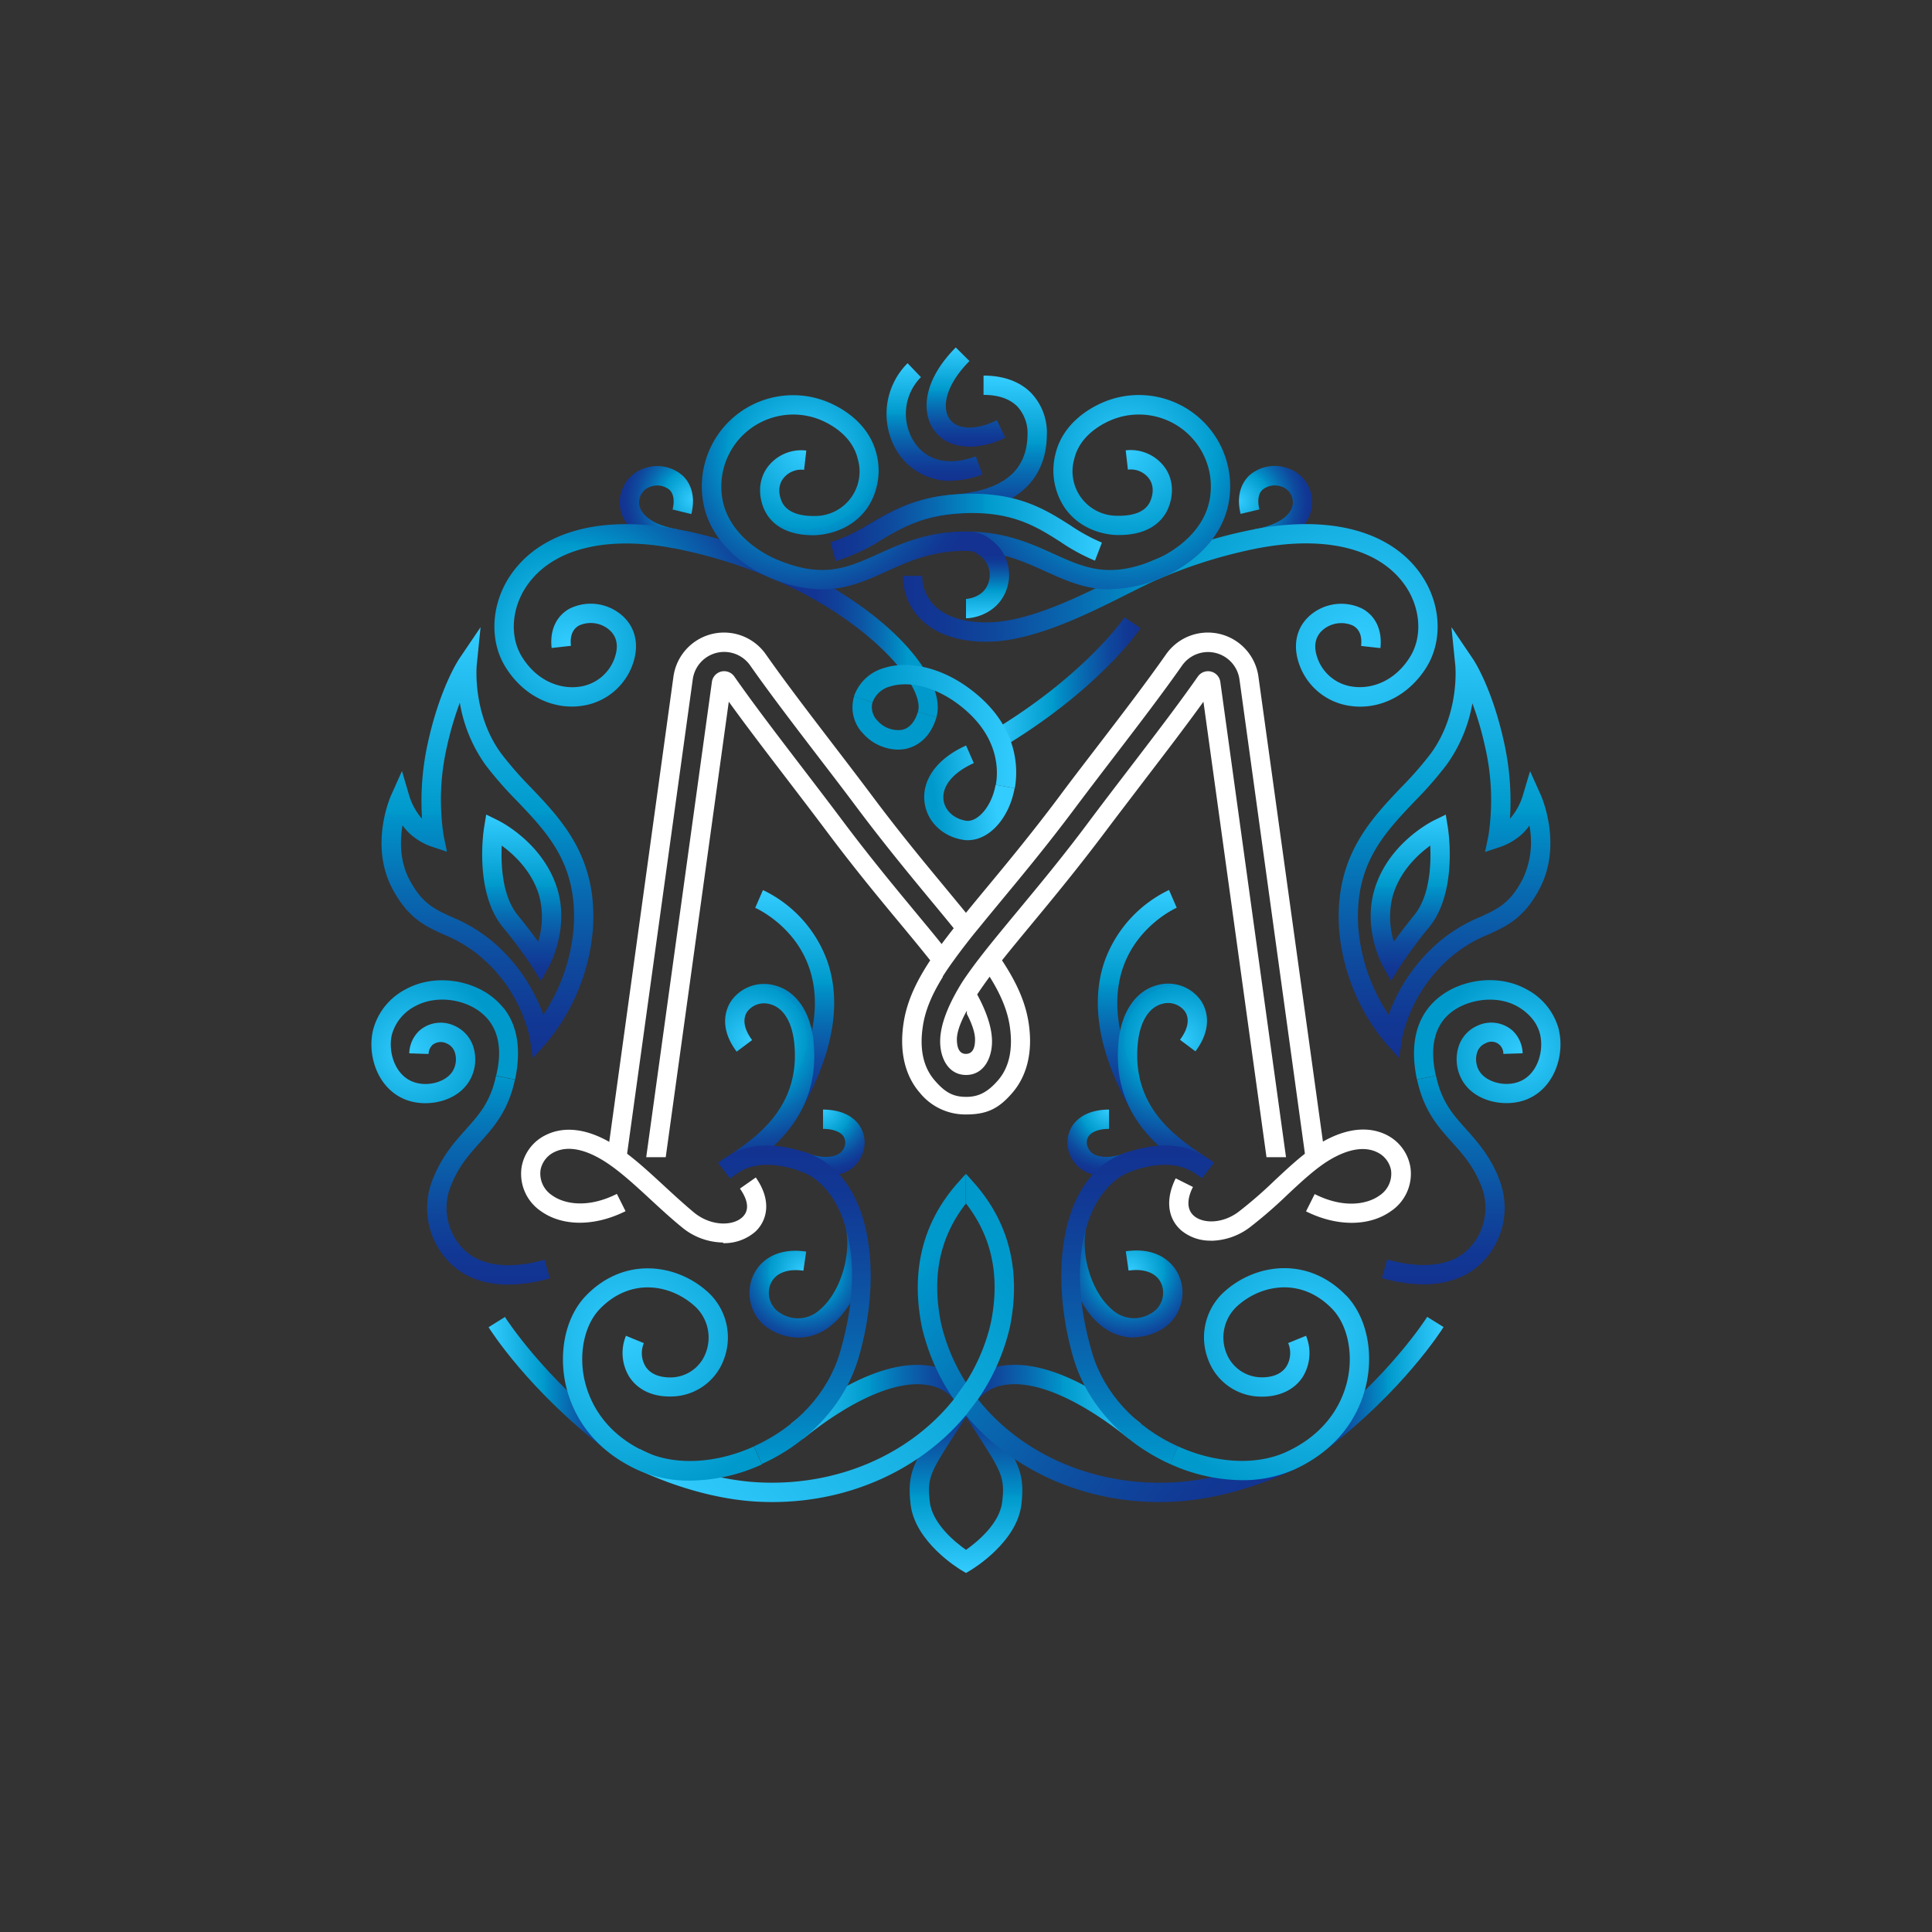 <?xml version="1.0" encoding="UTF-8"?> <svg xmlns="http://www.w3.org/2000/svg" xmlns:xlink="http://www.w3.org/1999/xlink" id="Слой_1" data-name="Слой 1" viewBox="0 0 500 500"><rect x="0" y="0" width="500" height="500" fill="#333333" stroke="none"/> <defs> <style>.cls-1{fill:url(#Безымянный_градиент);}.cls-2{fill:url(#Безымянный_градиент_2);}.cls-3{fill:url(#Безымянный_градиент_3);}.cls-4{fill:url(#Безымянный_градиент_4);}.cls-5{fill:url(#Безымянный_градиент_5);}.cls-6{fill:url(#Безымянный_градиент_6);}.cls-7{fill:url(#Безымянный_градиент_7);}.cls-8{fill:url(#Безымянный_градиент_8);}.cls-9{fill:url(#Безымянный_градиент_9);}.cls-10{fill:url(#Безымянный_градиент_10);}.cls-11{fill:url(#Безымянный_градиент_11);}.cls-12{fill:url(#Безымянный_градиент_12);}.cls-13{fill:url(#Безымянный_градиент_13);}.cls-14{fill:url(#Безымянный_градиент_14);}.cls-15{fill:url(#Безымянный_градиент_15);}.cls-16{fill:url(#Безымянный_градиент_16);}.cls-17{fill:#09c;}.cls-18{fill:url(#Безымянный_градиент_17);}.cls-19{fill:url(#Безымянный_градиент_18);}.cls-20{fill:url(#Безымянный_градиент_19);}.cls-21{fill:url(#Безымянный_градиент_20);}.cls-22{fill:url(#Безымянный_градиент_21);}.cls-23{fill:url(#Безымянный_градиент_22);}.cls-24{fill:url(#Безымянный_градиент_23);}.cls-25{fill:url(#Безымянный_градиент_24);}.cls-26{fill:url(#Безымянный_градиент_25);}.cls-27{fill:url(#Безымянный_градиент_26);}.cls-28{fill:url(#Безымянный_градиент_27);}.cls-29{fill:url(#Безымянный_градиент_28);}.cls-30{fill:url(#Безымянный_градиент_29);}.cls-31{fill:url(#Безымянный_градиент_30);}.cls-32{fill:url(#Безымянный_градиент_31);}.cls-33{fill:url(#Безымянный_градиент_32);}.cls-34{fill:url(#Безымянный_градиент_33);}.cls-35{fill:url(#Безымянный_градиент_34);}.cls-36{fill:url(#Безымянный_градиент_35);}.cls-37{fill:url(#Безымянный_градиент_36);}.cls-38{fill:url(#Безымянный_градиент_37);}.cls-39{fill:url(#Безымянный_градиент_38);}.cls-40{fill:url(#Безымянный_градиент_39);}.cls-41{fill:url(#Безымянный_градиент_40);}.cls-42{fill:url(#Безымянный_градиент_41);}.cls-43{fill:url(#Безымянный_градиент_42);}.cls-44{fill:url(#Безымянный_градиент_43);}.cls-45{fill:#fff;}</style> <linearGradient id="Безымянный_градиент" x1="250" y1="321.2" x2="250" y2="274.92" gradientTransform="matrix(1, 0, 0, -1, 0, 682)" gradientUnits="userSpaceOnUse"> <stop offset="0" stop-color="#133291"></stop> <stop offset="0.09" stop-color="#113894"></stop> <stop offset="0.23" stop-color="#0e4b9f"></stop> <stop offset="0.38" stop-color="#0869b0"></stop> <stop offset="0.56" stop-color="#0093c9"></stop> <stop offset="0.57" stop-color="#09c"></stop> <stop offset="1" stop-color="#3cf"></stop> </linearGradient> <linearGradient id="Безымянный_градиент_2" x1="252.07" y1="319.22" x2="204.74" y2="319.22" xlink:href="#Безымянный_градиент"></linearGradient> <linearGradient id="Безымянный_градиент_3" x1="247.93" y1="319.23" x2="295.26" y2="319.23" xlink:href="#Безымянный_градиент"></linearGradient> <linearGradient id="Безымянный_градиент_4" x1="238.96" y1="354.25" x2="326.42" y2="288.74" gradientTransform="matrix(1, 0, 0, -1, 0, 682)" gradientUnits="userSpaceOnUse"> <stop offset="0" stop-color="#09c"></stop> <stop offset="0.03" stop-color="#0093c9"></stop> <stop offset="0.33" stop-color="#0869b0"></stop> <stop offset="0.61" stop-color="#0e4b9f"></stop> <stop offset="0.84" stop-color="#113894"></stop> <stop offset="1" stop-color="#133291"></stop> </linearGradient> <linearGradient id="Безымянный_градиент_5" x1="175.62" y1="287.48" x2="260.09" y2="354.15" gradientTransform="matrix(1, 0, 0, -1, 0, 682)" gradientUnits="userSpaceOnUse"> <stop offset="0" stop-color="#3cf"></stop> <stop offset="1" stop-color="#09c"></stop> </linearGradient> <linearGradient id="Безымянный_градиент_6" x1="205.69" y1="395.05" x2="205.69" y2="451.72" xlink:href="#Безымянный_градиент"></linearGradient> <linearGradient id="Безымянный_градиент_7" x1="160.1" y1="323.89" x2="126.44" y2="323.89" xlink:href="#Безымянный_градиент"></linearGradient> <radialGradient id="Безымянный_градиент_8" cx="194.36" cy="412.96" r="33.06" gradientTransform="matrix(1, 0, 0, -1, 0, 682)" gradientUnits="userSpaceOnUse"> <stop offset="0" stop-color="#3cf"></stop> <stop offset="0.43" stop-color="#09c"></stop> <stop offset="0.44" stop-color="#0093c9"></stop> <stop offset="0.62" stop-color="#0869b0"></stop> <stop offset="0.77" stop-color="#0e4b9f"></stop> <stop offset="0.91" stop-color="#113894"></stop> <stop offset="1" stop-color="#133291"></stop> </radialGradient> <radialGradient id="Безымянный_градиент_9" cx="212.96" cy="394.86" r="17.03" xlink:href="#Безымянный_градиент_8"></radialGradient> <linearGradient id="Безымянный_градиент_10" x1="126.43" y1="403.63" x2="126.43" y2="349.6" xlink:href="#Безымянный_градиент_4"></linearGradient> <radialGradient id="Безымянный_градиент_11" cx="105.91" cy="409.52" r="22.94" gradientTransform="matrix(1, 0, 0, -1, 0, 682)" xlink:href="#Безымянный_градиент_5"></radialGradient> <linearGradient id="Безымянный_градиент_12" x1="373.55" y1="403.63" x2="373.55" y2="349.6" xlink:href="#Безымянный_градиент_4"></linearGradient> <radialGradient id="Безымянный_градиент_13" cx="394.03" cy="409.44" r="23.07" gradientTransform="matrix(1, 0, 0, -1, 0, 682)" xlink:href="#Безымянный_градиент_5"></radialGradient> <linearGradient id="Безымянный_градиент_14" x1="295.18" y1="505.17" x2="256.14" y2="505.17" xlink:href="#Безымянный_градиент"></linearGradient> <radialGradient id="Безымянный_градиент_15" cx="179.26" cy="552.79" r="18.87" xlink:href="#Безымянный_градиент_8"></radialGradient> <radialGradient id="Безымянный_градиент_16" cx="320.56" cy="552.31" r="19.2" xlink:href="#Безымянный_градиент_8"></radialGradient> <linearGradient id="Безымянный_градиент_17" x1="205.23" y1="515.29" x2="242.7" y2="515.29" gradientTransform="matrix(1, 0, 0, -1, 0, 682)" gradientUnits="userSpaceOnUse"> <stop offset="0" stop-color="#133291"></stop> <stop offset="0.16" stop-color="#123593"></stop> <stop offset="0.31" stop-color="#104199"></stop> <stop offset="0.47" stop-color="#0c55a5"></stop> <stop offset="0.62" stop-color="#0770b4"></stop> <stop offset="0.77" stop-color="#0093c8"></stop> <stop offset="0.79" stop-color="#09c"></stop> </linearGradient> <linearGradient id="Безымянный_градиент_18" x1="221.04" y1="493.95" x2="262.98" y2="493.95" gradientTransform="matrix(1, 0, 0, -1, 0, 682)" gradientUnits="userSpaceOnUse"> <stop offset="0.14" stop-color="#09c"></stop> <stop offset="1" stop-color="#3cf"></stop> </linearGradient> <linearGradient id="Безымянный_градиент_19" x1="239.15" y1="475.32" x2="257.38" y2="477.71" xlink:href="#Безымянный_градиент_18"></linearGradient> <radialGradient id="Безымянный_градиент_20" cx="146.98" cy="515.27" r="60.79" xlink:href="#Безымянный_градиент_8"></radialGradient> <linearGradient id="Безымянный_градиент_21" x1="241.86" y1="557.55" x2="241.86" y2="587.96" xlink:href="#Безымянный_градиент"></linearGradient> <linearGradient id="Безымянный_градиент_22" x1="249.99" y1="566.42" x2="249.99" y2="592.08" xlink:href="#Безымянный_градиент"></linearGradient> <radialGradient id="Безымянный_градиент_23" cx="207.86" cy="352.79" r="20.71" xlink:href="#Безымянный_градиент_8"></radialGradient> <linearGradient id="Безымянный_градиент_24" x1="242.95" y1="544.2" x2="242.95" y2="584.09" xlink:href="#Безымянный_градиент"></linearGradient> <radialGradient id="Безымянный_градиент_25" cx="352.24" cy="514.77" r="57.44" gradientTransform="matrix(1, 0, 0, -1, 0, 682)" xlink:href="#Безымянный_градиент_5"></radialGradient> <linearGradient id="Безымянный_градиент_26" x1="299.52" y1="526.25" x2="233.67" y2="526.25" xlink:href="#Безымянный_градиент_4"></linearGradient> <radialGradient id="Безымянный_градиент_27" cx="291.46" cy="565.7" r="56.78" xlink:href="#Безымянный_градиент_8"></radialGradient> <radialGradient id="Безымянный_градиент_28" cx="208.22" cy="565.37" r="46.63" xlink:href="#Безымянный_градиент_8"></radialGradient> <linearGradient id="Безымянный_градиент_29" x1="255.57" y1="544.45" x2="255.57" y2="522.05" gradientTransform="matrix(1, 0, 0, -1, 0, 682)" gradientUnits="userSpaceOnUse"> <stop offset="0.26" stop-color="#133291"></stop> <stop offset="0.33" stop-color="#113894"></stop> <stop offset="0.42" stop-color="#0e4b9f"></stop> <stop offset="0.53" stop-color="#0869b0"></stop> <stop offset="0.66" stop-color="#0093c9"></stop> <stop offset="0.67" stop-color="#09c"></stop> <stop offset="1" stop-color="#3cf"></stop> </linearGradient> <radialGradient id="Безымянный_градиент_30" cx="161.77" cy="336.03" r="43.51" gradientTransform="matrix(1, 0, 0, -1, 0, 682)" xlink:href="#Безымянный_градиент_5"></radialGradient> <linearGradient id="Безымянный_градиент_31" x1="205.56" y1="303.11" x2="205.56" y2="385.56" xlink:href="#Безымянный_градиент_4"></linearGradient> <linearGradient id="Безымянный_градиент_32" x1="214.98" y1="545.52" x2="285.15" y2="545.52" xlink:href="#Безымянный_градиент"></linearGradient> <linearGradient id="Безымянный_градиент_33" x1="126.17" y1="408.14" x2="126.17" y2="519.67" xlink:href="#Безымянный_градиент"></linearGradient> <linearGradient id="Безымянный_градиент_34" x1="135.06" y1="428.16" x2="135.06" y2="471.19" xlink:href="#Безымянный_градиент"></linearGradient> <linearGradient id="Безымянный_градиент_35" x1="373.84" y1="408.2" x2="373.84" y2="519.69" xlink:href="#Безымянный_градиент"></linearGradient> <linearGradient id="Безымянный_градиент_36" x1="364.94" y1="428.15" x2="364.94" y2="471.18" xlink:href="#Безымянный_градиент"></linearGradient> <linearGradient id="Безымянный_градиент_37" x1="294.31" y1="395.05" x2="294.31" y2="451.72" xlink:href="#Безымянный_градиент"></linearGradient> <linearGradient id="Безымянный_градиент_38" x1="339.89" y1="323.89" x2="373.55" y2="323.89" xlink:href="#Безымянный_градиент"></linearGradient> <radialGradient id="Безымянный_градиент_39" cx="305.43" cy="412.74" r="33.11" xlink:href="#Безымянный_градиент_8"></radialGradient> <radialGradient id="Безымянный_градиент_40" cx="287" cy="394.89" r="17.11" xlink:href="#Безымянный_градиент_8"></radialGradient> <radialGradient id="Безымянный_градиент_41" cx="292.51" cy="353.11" r="20.77" xlink:href="#Безымянный_градиент_8"></radialGradient> <radialGradient id="Безымянный_градиент_42" cx="337.85" cy="335.86" r="42.45" gradientTransform="matrix(1, 0, 0, -1, 0, 682)" xlink:href="#Безымянный_градиент_5"></radialGradient> <linearGradient id="Безымянный_градиент_43" x1="294.42" y1="303.1" x2="294.42" y2="385.56" xlink:href="#Безымянный_градиент_4"></linearGradient> </defs> <path class="cls-1" d="M250,407.08l-1.28-.76c-.49-.29-11.93-7.21-13.06-17-.94-8.14.69-10.67,7.55-21.32,1.31-2,2.84-4.41,4.6-7.21l2.19,1.38,2.19-1.38c1.76,2.8,3.28,5.16,4.6,7.21,6.86,10.66,8.49,13.19,7.55,21.32-1.12,9.78-12.57,16.7-13.06,17l-1.28.76Zm0-40.39c-.94,1.47-1.79,2.8-2.58,4-6.66,10.35-7.52,11.68-6.79,18,.66,5.69,6.68,10.52,9.37,12.41,2.68-1.89,8.71-6.72,9.37-12.41.73-6.36-.12-7.69-6.79-18.05l-2.58-4Z"></path> <path class="cls-2" d="M207.86,372.33l-3.12-3.9c14.15-11.32,26.62-16.49,36.09-14.93a16.07,16.07,0,0,1,11.24,7.29l-4.21,2.7a11,11,0,0,0-7.84-5.05c-7.92-1.3-19.33,3.64-32.16,13.9Z"></path> <path class="cls-3" d="M292.14,372.33c-12.82-10.26-24.24-15.2-32.16-13.9a11,11,0,0,0-7.84,5.05l-4.21-2.7a16.07,16.07,0,0,1,11.24-7.29c9.48-1.56,21.94,3.61,36.09,14.93l-3.12,3.9Z"></path> <path class="cls-4" d="M250,311.44c-6.81,8.73-8.92,18.92-6.45,31.05a49.06,49.06,0,0,0,6.44,15.3l3.1,4.35c11.18,14.07,29.84,22.54,50.36,21.51,9.61-.47,20.62-3.54,31-8.65l2.2,4.49c-11,5.4-22.7,8.65-33,9.15-1.21.06-2.41.09-3.61.09-20.25,0-38.54-8.6-50.1-22.5l-3.1-4.09a54.51,54.51,0,0,1-8.23-18.58c-3-14.7.2-27.35,9.47-37.68l1.86-2.07v7.63Z"></path> <path class="cls-5" d="M250,303.81l1.86,2.07c9.27,10.33,12.46,23,9.49,37.61a54.56,54.56,0,0,1-8.26,18.65l-3.1,4.09c-11.57,13.91-29.86,22.5-50.09,22.5q-1.78,0-3.6-.09c-10.29-.5-22-3.75-33-9.15l2.21-4.49c10.37,5.11,21.39,8.18,31,8.64,20.5,1,39.15-7.43,50.34-21.51l3.1-4.35a49.17,49.17,0,0,0,6.47-15.37c2.45-12.07.34-22.25-6.46-31V303.8Z"></path> <path class="cls-6" d="M207.5,287l-4.36-2.44c7.37-13.17,9.5-24.62,6.31-34-3.75-11.09-13.86-15.56-14-15.61l2-4.6a32.61,32.61,0,0,1,16.7,18.52c3.7,10.82,1.46,23.66-6.66,38.15Z"></path> <path class="cls-7" d="M157.07,375.4c-20.31-15.55-30.21-31.26-30.63-31.92l4.24-2.65c.1.15,9.88,15.63,29.42,30.6l-3,4Z"></path> <path class="cls-8" d="M188.87,304.93l-2.94-4c.75-.54,1.63-1.14,2.61-1.79,7-4.7,18.77-12.56,17-29.29-.59-5.52-2.91-9.18-6.38-10a5.44,5.44,0,0,0-5.8,2c-1.26,1.91-.8,4.51,1.29,7.32l-4,3c-4.84-6.47-2.63-11.29-1.46-13.07a10.38,10.38,0,0,1,11.16-4.12c5.55,1.35,9.35,6.71,10.17,14.35,2.11,19.74-11.74,29-19.17,34-.92.61-1.75,1.17-2.45,1.68Z"></path> <path class="cls-9" d="M213.68,304.4a18.87,18.87,0,0,1-7.35-1.61l2-4.6c3,1.3,6.07,1.57,8.11.74a3.48,3.48,0,0,0,2-1.9,3,3,0,0,0-.14-2.93c-.83-1.23-2.76-1.94-5.3-1.94v-5c4.3,0,7.66,1.48,9.46,4.16a8,8,0,0,1,.61,7.62,8.43,8.43,0,0,1-4.75,4.62,12.3,12.3,0,0,1-4.62.85Z"></path> <path class="cls-10" d="M141,326c-9.21,2.6-16.65,1.65-21-2.68a15.14,15.14,0,0,1-3.2-16.7c2-4.94,4.68-7.88,7.46-11,3.58-4,7.28-8.13,9-16.2l-4.89-1c-1.43,6.76-4.39,10.07-7.82,13.89-2.8,3.13-6,6.67-8.36,12.4a20,20,0,0,0,4.27,22.14c2.36,2.38,7,5.6,15.11,5.6a39.61,39.61,0,0,0,10.74-1.63L140.94,326Z"></path> <path class="cls-11" d="M130.26,260.84c-5.62-7.1-17.21-9.3-25.3-4.8a16.57,16.57,0,0,0-8.44,10.62c-1.5,6.53,1.2,15,8.32,17.88,5.61,2.27,14,.58,17-5.47a10.9,10.9,0,0,0,.54-8.51,8.88,8.88,0,0,0-4.9-5.15,8.36,8.36,0,0,0-9,1.37,8.44,8.44,0,0,0-2.57,5.82l5,.17a3.46,3.46,0,0,1,1-2.33,3.42,3.42,0,0,1,3.62-.43,3.8,3.8,0,0,1,2.16,2.28,5.94,5.94,0,0,1-.33,4.55c-1.57,3.15-6.73,4.64-10.63,3.07-4.58-1.85-6.33-7.73-5.32-12.12a11.83,11.83,0,0,1,6-7.37c6-3.32,14.83-1.67,19,3.53s2.51,12.11,2,14.43l4.89,1c1.64-7.74.63-14-3-18.56Z"></path> <path class="cls-12" d="M387.81,304.66c-2.38-5.73-5.55-9.27-8.36-12.4-3.43-3.83-6.39-7.13-7.82-13.89l-4.89,1c1.71,8.07,5.41,12.2,9,16.2,2.78,3.11,5.41,6,7.46,11a15.14,15.14,0,0,1-3.2,16.7c-4.3,4.33-11.74,5.28-21,2.68l-1.36,4.81a39.61,39.61,0,0,0,10.74,1.63c8.06,0,12.75-3.22,15.11-5.6a20,20,0,0,0,4.27-22.14Z"></path> <path class="cls-13" d="M403.48,266.66A16.54,16.54,0,0,0,395,256c-8.09-4.5-19.68-2.3-25.3,4.8-3.62,4.58-4.63,10.82-3,18.56l4.89-1c-.49-2.32-2-9.37,2-14.43s13-6.86,19-3.53c1.84,1,5.07,3.35,6,7.37,1,4.39-.74,10.27-5.32,12.12-3.89,1.57-9.06.08-10.63-3.07a5.94,5.94,0,0,1-.33-4.55,3.83,3.83,0,0,1,2.16-2.28,3.07,3.07,0,0,1,4.59,2.76l5-.16a8.48,8.48,0,0,0-2.57-5.83,8.36,8.36,0,0,0-9-1.37,8.85,8.85,0,0,0-4.9,5.15,10.94,10.94,0,0,0,.54,8.51c3,6.05,11.37,7.74,17,5.47,7.12-2.88,9.82-11.35,8.32-17.88Z"></path> <path class="cls-14" d="M258.7,193.87l-2.56-4.3c24.63-14.67,34.77-29.63,34.87-29.78l4.17,2.76c-.43.65-10.78,16-36.48,31.31Z"></path> <path class="cls-15" d="M174.35,141.89c-3.13-.57-13.38-3.07-13.94-11.34a9.27,9.27,0,0,1,6.45-9.39,10,10,0,0,1,9.76,1.88c1.44,1.33,3.66,4.4,2.3,10l-4.86-1.18c.39-1.62.57-3.82-.84-5.13a5.07,5.07,0,0,0-4.82-.8,4.32,4.32,0,0,0-3,4.3c.21,3.15,3.89,5.68,9.84,6.76l-.9,4.92Z"></path> <path class="cls-16" d="M325.65,141.89l-.9-4.92c5.95-1.08,9.63-3.61,9.84-6.76a4.32,4.32,0,0,0-3-4.3,5.08,5.08,0,0,0-4.82.8c-1.41,1.3-1.23,3.51-.84,5.13L321.06,133c-1.35-5.57.86-8.64,2.3-10a10,10,0,0,1,9.76-1.88,9.27,9.27,0,0,1,6.45,9.39c-.56,8.27-10.81,10.77-13.94,11.34Z"></path> <path class="cls-17" d="M232.37,194a12.35,12.35,0,0,1-8.92-4.07,9.73,9.73,0,0,1-2.41-9.7l4.76,1.54a4.91,4.91,0,0,0,1.33,4.78,7.08,7.08,0,0,0,6.36,2.32c2.38-.55,3.53-2.85,4.08-4.68l4.79,1.43c-1.77,5.93-5.61,7.64-7.75,8.13a10,10,0,0,1-2.25.25Z"></path> <path class="cls-18" d="M242.36,185.65l-4.79-1.43c1.74-5.82-9.72-20.8-32.34-32l2.21-4.48c25.21,12.45,37.55,29,34.91,37.88Z"></path> <path class="cls-19" d="M262.64,204l-4.92-.89c.65-3.57,1-12.75-9.61-20.77-7.09-5.35-13.8-5.93-17.73-4.69a6.62,6.62,0,0,0-4.58,4.14L221,180.25a11.48,11.48,0,0,1,7.83-7.38c6.52-2.06,15,0,22.24,5.46C264,188,263.44,199.5,262.63,204Z"></path> <path class="cls-20" d="M250.55,217.45a8.21,8.21,0,0,1-1.21-.09c-5.34-.81-9.38-4.67-10.05-9.6-.81-5.9,3.2-11.44,10.73-14.83l2,4.56c-5.39,2.43-8.32,6-7.83,9.59.37,2.71,2.72,4.85,5.85,5.33,2.73.41,6.53-3.3,7.62-9.31l4.92.89c-1.42,7.82-6.59,13.45-12.08,13.45Z"></path> <path class="cls-21" d="M177.09,137.33c-20.42-4.32-36.74-.22-44.77,11.24-5.22,7.45-5.82,17.12-1.49,24.08,4,6.45,10.42,10.21,17.15,10.21a17.41,17.41,0,0,0,2.38-.16A16.33,16.33,0,0,0,164,171.14c1.45-4.82.23-9.25-3.36-12.16a12.36,12.36,0,0,0-13.19-1.49c-3.5,1.91-5.21,5.63-4.69,10.21l5-.56c-.29-2.57.43-4.34,2.12-5.27a7.38,7.38,0,0,1,7.64,1c1.39,1.12,2.81,3.22,1.73,6.83a11.24,11.24,0,0,1-9.53,8.05c-4.38.58-10.52-1.15-14.62-7.73-3.28-5.28-2.74-12.74,1.34-18.57,6.83-9.74,21.28-13.1,39.64-9.22a123.46,123.46,0,0,1,29.18,10l2.21-4.48a128.92,128.92,0,0,0-30.36-10.45Z"></path> <path class="cls-22" d="M246,124.45a16.09,16.09,0,0,1-13.79-7.57A18.54,18.54,0,0,1,234.88,94l3.46,3.61a13.45,13.45,0,0,0-1.88,16.57c3.18,5.08,9,6.51,16.07,3.92l1.73,4.69a23.75,23.75,0,0,1-8.25,1.61Z"></path> <path class="cls-23" d="M250.88,115.58c-3.89,0-7.16-1.45-9.18-4.27-3-4.2-3.32-12.33,5.65-21.39l3.55,3.52c-6.35,6.41-7.16,12.13-5.14,15s6.81,2.94,12.23.32l2.18,4.5a21.67,21.67,0,0,1-9.3,2.36Z"></path> <path class="cls-24" d="M206.6,346.16a14.32,14.32,0,0,1-6.86-1.85,11,11,0,0,1-5.21-13.18c1.41-4.28,5.87-8.42,14.11-7.22l-.72,4.95c-4.41-.64-7.64.8-8.65,3.85a6.11,6.11,0,0,0,2.83,7.21,8.36,8.36,0,0,0,10.11-1c5.65-4.76,8.62-15.58,6.24-22.7l4.48-1.15c3.06,9.13-.24,21.56-7.5,27.67a13.59,13.59,0,0,1-8.84,3.44Z"></path> <path class="cls-25" d="M216.31,145.17l-1.37-4.81A43.43,43.43,0,0,0,225,135.58c5.42-3.17,11.56-6.77,21.75-7.59,12.77-1,19-6.07,19.17-15.4a10.19,10.19,0,0,0-2.63-7.39c-2-2-4.91-3-8.75-3v-5c5.16,0,9.42,1.55,12.31,4.49a14.9,14.9,0,0,1,4.07,11c-.12,8.39-4.35,18.73-23.77,20.31-9.05.73-14.43,3.88-19.63,6.92a47.5,47.5,0,0,1-11.25,5.28Z"></path> <path class="cls-26" d="M367.68,148.56c-8-11.46-24.36-15.56-44.77-11.24a130.17,130.17,0,0,0-25.39,8.11l2,4.58a126.09,126.09,0,0,1,24.42-7.8c18.36-3.89,32.81-.52,39.64,9.22,4.08,5.83,4.62,13.29,1.34,18.57-4.1,6.59-10.24,8.31-14.62,7.73a11.22,11.22,0,0,1-9.53-8c-1.09-3.61.34-5.71,1.72-6.83a7.38,7.38,0,0,1,7.64-1c1.7.93,2.41,2.7,2.12,5.27l5,.56c.51-4.58-1.2-8.3-4.69-10.21A12.36,12.36,0,0,0,339.35,159c-3.59,2.91-4.81,7.34-3.36,12.16a16.33,16.33,0,0,0,13.66,11.56,17.3,17.3,0,0,0,2.38.16c6.72,0,13.14-3.76,17.15-10.21,4.33-7,3.73-16.63-1.49-24.08Z"></path> <path class="cls-27" d="M297.52,145.43c-2.39,1-5.25,2.48-8.28,4-9.68,4.85-22.95,11.5-33.52,11.64-6.08.1-10.89-1.41-13.83-4.3a10.81,10.81,0,0,1-3.22-7.74h-5a15.76,15.76,0,0,0,4.7,11.3c2.73,2.69,7.91,5.87,17.41,5.74,11.72-.16,25.58-7.1,35.69-12.17,3-1.49,5.77-2.89,8-3.89l-2-4.58Z"></path> <path class="cls-28" d="M287.24,152.53c-6.38,0-11.4-2.28-16.6-4.63-5.79-2.62-11.77-5.34-20.64-5.34v-5c9.95,0,16.72,3.07,22.7,5.78,8.05,3.65,14.41,6.54,26.48,1.4,2.12-.9,12.76-5.94,14.05-16.54A18.63,18.63,0,0,0,288,108.54c-2.52,1-8.55,4-10,10.3a11.5,11.5,0,0,0,11.16,14.64c4.14.08,7-1,8.28-3.26.08-.13,1.87-3.32.09-6.12a5.84,5.84,0,0,0-5.63-2.55l-.57-5a10.89,10.89,0,0,1,10.41,4.84c2.74,4.3,1.29,9.15,0,11.34-1.58,2.69-5.06,5.89-12.69,5.73-1.45,0-8.89-.49-13.47-7a17.33,17.33,0,0,1-2.47-13.82c2-8.63,9.82-12.53,13.08-13.81a23.63,23.63,0,0,1,32,24.92c-1.62,13.32-14.49,19.44-17.05,20.54a35.29,35.29,0,0,1-13.9,3.19Z"></path> <path class="cls-29" d="M212.76,152.53a35.29,35.29,0,0,1-13.9-3.19c-2.56-1.09-15.43-7.21-17.05-20.54a23.62,23.62,0,0,1,32-24.92c3.26,1.28,11.05,5.18,13.08,13.81a17.33,17.33,0,0,1-2.47,13.82c-4.58,6.47-12,6.93-13.47,7-7.61.15-11.11-3-12.69-5.73-1.29-2.19-2.73-7,0-11.34a10.88,10.88,0,0,1,10.41-4.84l-.57,5a5.86,5.86,0,0,0-5.63,2.56c-1.78,2.8,0,6,.09,6.12,1.3,2.21,4.17,3.33,8.28,3.26A11.51,11.51,0,0,0,222,118.83c-1.48-6.33-7.51-9.31-10-10.3a18.63,18.63,0,0,0-25.19,19.66c1.29,10.6,11.93,15.64,14.05,16.54,12.07,5.14,18.43,2.25,26.48-1.4,6-2.71,12.76-5.78,22.7-5.78v5c-8.86,0-14.85,2.71-20.64,5.34-5.2,2.36-10.22,4.63-16.6,4.63Z"></path> <path class="cls-30" d="M250,160v-5s4.16-.16,5.62-3.7a6.2,6.2,0,0,0-1.78-7.32c-1.81-1.38-2.28-1.38-3.84-1.38v-5a9.49,9.49,0,0,1,6.87,2.4,11.18,11.18,0,0,1,3.37,13.21C258,158.53,252.57,160,250,160Z"></path> <path class="cls-31" d="M195.12,374.34c-9.84,4.45-20.33,5-28.08,1.41-11.72-5.41-15-14.5-15.94-19.44-1.26-6.77.36-13.66,4.14-17.56,8-8.23,18.15-6.29,24.24-1a11,11,0,0,1,3.19,12.32,9.76,9.76,0,0,1-9.51,6.4c-2.8-.06-4.9-1-6.07-2.79a6.65,6.65,0,0,1-.46-6.08L162,345.7a11.72,11.72,0,0,0,.92,10.71c2.08,3.16,5.68,4.95,10.14,5h.34a14.64,14.64,0,0,0,13.94-9.61A15.92,15.92,0,0,0,182.76,334c-8.06-7-21.33-8.78-31.11,1.32-4.94,5.1-7,13.52-5.46,22,1.1,5.89,5,16.71,18.76,23.06a32.5,32.5,0,0,0,13.62,2.8,45.56,45.56,0,0,0,18.61-4.19l-2.06-4.56Z"></path> <path class="cls-32" d="M208.05,298.1c-9.32-2.91-16.17-2-22.23,2.87l3.14,3.89c4.67-3.78,9.93-4.38,17.59-2,11,3.43,18.53,21.17,10.79,47.27-3.07,10.37-11.18,19.19-22.24,24.19l2.06,4.56c12.38-5.61,21.48-15.57,25-27.33,6.45-21.77,3.71-47.91-14.1-53.47Z"></path> <path class="cls-33" d="M216.26,145.18,215,140.35c4-1.06,7.18-2.94,10.55-4.93,5.27-3.11,11.25-6.63,21.24-7.44,15.67-1.27,23.42,3.65,30.25,8a46.9,46.9,0,0,0,8.13,4.45l-1.79,4.67a50.16,50.16,0,0,1-9-4.9c-6.48-4.12-13.16-8.37-27.17-7.24-8.85.72-14.07,3.79-19.11,6.76a46,46,0,0,1-11.81,5.45Z"></path> <path class="cls-34" d="M137.89,273.84l-.78-5.24a38.7,38.7,0,0,0-11.81-20.2,35.16,35.16,0,0,0-10.4-6.51c-4.8-2.18-9.33-4.25-13.36-11.91-6-11.33-.52-23.73-.28-24.26l2.77-6.18,1.91,6.5a16.27,16.27,0,0,0,3.28,5.86A70.15,70.15,0,0,1,110.78,192c3.13-14.06,7.83-21.13,8-21.42l5.59-8.26-1,9.92c0,.12-1.16,12.57,6.35,22.79a93.29,93.29,0,0,0,7.71,8.81c8.11,8.52,17.31,18.18,16,36.8a52.66,52.66,0,0,1-12,29.27l-3.55,3.94Zm-33.72-60.19c-.66,3.89-.76,9.16,1.79,14,3.23,6.15,6.49,7.63,11,9.69a40,40,0,0,1,11.71,7.38,45.11,45.11,0,0,1,11.95,17.9,47.69,47.69,0,0,0,7.83-22.34c1.14-16.42-6.53-24.48-14.66-33a97,97,0,0,1-8.12-9.29A38.53,38.53,0,0,1,119,181.85a85.24,85.24,0,0,0-3.3,11.24,61.45,61.45,0,0,0-.9,23.09l.87,4.24-4.11-1.36a16.44,16.44,0,0,1-5.68-3.47,13.84,13.84,0,0,1-1.66-1.94Z"></path> <path class="cls-35" d="M140,253.84l-2.24-3.58a117.89,117.89,0,0,0-7.65-10.33c-7.45-9.14-4.94-25.13-4.82-25.81l.54-3.31,3,1.47c.5.24,12.22,6.06,15.6,18.47,2.74,10.07-2.17,19-2.38,19.4L140,253.84Zm-10.14-35c-.24,4.8.05,13,4.13,18,2.23,2.74,4,5.08,5.29,6.87a21.65,21.65,0,0,0,.34-11.59c-1.77-6.5-6.53-10.91-9.76-13.27Z"></path> <path class="cls-36" d="M362.09,273.8l-3.52-3.9a52.66,52.66,0,0,1-12-29.27c-1.29-18.62,7.91-28.28,16-36.8a90.69,90.69,0,0,0,7.71-8.81c7.55-10.28,6.37-22.67,6.35-22.79l-1-9.92,5.59,8.26c.2.29,4.9,7.36,8,21.42a70.57,70.57,0,0,1,1.56,19.89,16.2,16.2,0,0,0,3.28-5.86l1.92-6.45,2.76,6.14c.23.52,5.67,12.93-.28,24.26-4,7.66-8.56,9.73-13.36,11.91a35.16,35.16,0,0,0-10.4,6.51,38.5,38.5,0,0,0-11.81,20.2l-.8,5.2Zm19-92A38.48,38.48,0,0,1,374.32,198a97,97,0,0,1-8.12,9.29c-8.12,8.53-15.79,16.58-14.66,33a47.69,47.69,0,0,0,7.83,22.34,45,45,0,0,1,11.95-17.9A39.77,39.77,0,0,1,383,237.34c4.51-2.05,7.78-3.54,11-9.69a22.17,22.17,0,0,0,1.8-14,13.45,13.45,0,0,1-1.67,2,16.44,16.44,0,0,1-5.68,3.47l-4.12,1.37.88-4.25a61.33,61.33,0,0,0-.9-23.09,82.29,82.29,0,0,0-3.3-11.24Z"></path> <path class="cls-37" d="M360,253.84l-2.06-3.68c-.21-.38-5.12-9.33-2.38-19.4,3.37-12.41,15.1-18.23,15.6-18.47l3-1.47.54,3.31c.11.68,2.62,16.67-4.82,25.81a114.8,114.8,0,0,0-7.65,10.33L360,253.85Zm10.14-35c-3.23,2.35-8,6.76-9.76,13.27a21.66,21.66,0,0,0,.34,11.59c1.3-1.79,3.06-4.13,5.29-6.87,4.07-5,4.37-13.17,4.13-18Z"></path> <path class="cls-38" d="M292.5,287c-8.11-14.49-10.35-27.33-6.66-38.15a32.68,32.68,0,0,1,16.7-18.52l2,4.6c-.09,0-10.2,4.52-13.95,15.6-3.18,9.41-1.06,20.85,6.31,34l-4.36,2.44Z"></path> <path class="cls-39" d="M342.93,375.4l-3-4c19.59-15,29.33-30.44,29.42-30.6l4.24,2.64c-.41.66-10.32,16.37-30.63,31.92Z"></path> <path class="cls-40" d="M311.13,304.93c-.7-.51-1.53-1.06-2.45-1.68-7.44-5-21.28-14.24-19.17-34,.81-7.63,4.62-13,10.17-14.35a10.38,10.38,0,0,1,11.16,4.12c1.17,1.77,3.38,6.6-1.46,13.07l-4-3c2.1-2.81,2.56-5.41,1.29-7.32a5.44,5.44,0,0,0-5.8-2c-3.46.84-5.79,4.5-6.38,10-1.79,16.73,10,24.59,17,29.29,1,.65,1.86,1.25,2.61,1.79l-2.94,4Z"></path> <path class="cls-41" d="M286.32,304.4a12.33,12.33,0,0,1-4.62-.84,8.45,8.45,0,0,1-4.76-4.62,8,8,0,0,1,.61-7.62c1.8-2.68,5.16-4.16,9.46-4.16v5c-2.54,0-4.48.71-5.3,1.94a3,3,0,0,0-.14,2.93,3.51,3.51,0,0,0,2,1.9c2,.83,5.08.56,8.11-.74l2,4.6a18.9,18.9,0,0,1-7.35,1.61Z"></path> <path class="cls-42" d="M293.4,346.16a13.59,13.59,0,0,1-8.84-3.44c-7.26-6.11-9.82-19-6.76-28.12l3.74,1.59c-2.39,7.12.59,17.95,6.24,22.7a8.36,8.36,0,0,0,10.11,1,6.09,6.09,0,0,0,2.83-7.21c-1-3.05-4.24-4.49-8.65-3.85l-.72-5c8.25-1.19,12.7,3,14.11,7.22a11,11,0,0,1-5.21,13.18,14.47,14.47,0,0,1-6.86,1.85Z"></path> <path class="cls-43" d="M348.35,335.26c-9.78-10.09-23.05-8.3-31.11-1.31a15.92,15.92,0,0,0-4.58,17.89,14.64,14.64,0,0,0,13.94,9.61h.34c4.46-.09,8.06-1.88,10.14-5A11.72,11.72,0,0,0,338,345.7l-4.63,1.88a6.65,6.65,0,0,1-.46,6.08c-1.17,1.77-3.27,2.74-6.07,2.79a9.85,9.85,0,0,1-9.51-6.4,11,11,0,0,1,3.19-12.32c6.08-5.28,16.27-7.21,24.24,1,3.78,3.9,5.4,10.79,4.14,17.56-.92,4.94-4.22,14-15.94,19.44-7.74,3.57-18.24,3.05-28.08-1.41l-2.06,4.56a45.59,45.59,0,0,0,18.61,4.19,32.5,32.5,0,0,0,13.62-2.8c13.77-6.35,17.66-17.18,18.76-23.06,1.58-8.44-.52-16.85-5.46-22Z"></path> <path class="cls-44" d="M293.44,302.87c7.66-2.39,12.92-1.8,17.59,2l3.14-3.89c-6.05-4.9-12.9-5.78-22.23-2.87-17.8,5.55-20.55,31.69-14.1,53.47,3.49,11.76,12.59,21.72,25,27.33l2.06-4.56c-11.06-5-19.16-13.83-22.24-24.19-7.74-26.1-.21-43.84,10.79-47.27Z"></path> <path class="cls-45" d="M187.11,321.56a17,17,0,0,1-10.7-4c-2.77-2.26-5.47-4.75-8.08-7.16-4.49-4.15-8.74-8.06-12.91-10.47-5.89-3.4-9.7-2.86-11.87-1.81a6.49,6.49,0,0,0-3.64,4.56,6.73,6.73,0,0,0,2.94,6.65c3.19,2.31,9.28,3.43,16.8-.35l2.24,4.47c-8,4-16.38,4-22-.07A11.66,11.66,0,0,1,135,302a11.37,11.37,0,0,1,6.41-8.33c3.25-1.57,8.76-2.5,16.54,2,4.66,2.68,9.1,6.79,13.81,11.13,2.55,2.36,5.2,4.79,7.85,7,4.39,3.58,10,3.53,12.49,1.23s.66-5.62-.6-7.43l4.1-2.87c4.34,6.2,2.8,11.27-.09,14a12.29,12.29,0,0,1-8.35,3Z"></path> <path class="cls-45" d="M313.44,321.08a11.72,11.72,0,0,1-7.6-2.54c-3.69-3.09-4.28-8.17-1.57-13.59l4.47,2.24c-1,1.91-2.19,5.43.31,7.52,2.32,1.94,7.24,2.07,11.47-1.08a112.45,112.45,0,0,0,9.33-8.1c4.14-3.86,8-7.51,12.24-9.92,7.79-4.49,13.29-3.55,16.54-2A11.41,11.41,0,0,1,365,302a11.65,11.65,0,0,1-5,11.43c-5.59,4-14,4.07-22,.07l2.24-4.47c7.52,3.78,13.61,2.66,16.8.35a6.72,6.72,0,0,0,2.94-6.65,6.47,6.47,0,0,0-3.64-4.56c-2.16-1.05-6-1.58-11.87,1.81-3.69,2.13-7.4,5.58-11.32,9.25a118,118,0,0,1-9.76,8.45,17.06,17.06,0,0,1-10.06,3.43Z"></path> <path class="cls-45" d="M243.92,252.81q1.34-2.13,3-4.39,1.44-2,3.11-4.15c1-1.3,2.07-2.64,3.2-4,1.86-2.29,3.86-4.71,6-7.3,5.56-6.71,11.87-14.33,18.84-23.64,3.38-4.51,6.89-9.1,10.29-13.54,6.43-8.4,12.5-16.33,17.56-23.55a8.21,8.21,0,0,1,14.85,3.58l17,123.18,5-.69L325.68,175.1a13.21,13.21,0,0,0-23.9-5.77c-5,7.13-11,15-17.43,23.38-3.4,4.45-6.93,9-10.32,13.58-6.9,9.21-13.16,16.78-18.69,23.45-1.89,2.28-3.67,4.43-5.35,6.5-1.68-2.06-3.46-4.21-5.35-6.5-5.53-6.67-11.79-14.23-18.69-23.45-3.39-4.53-6.91-9.13-10.32-13.58-6.4-8.36-12.44-16.25-17.44-23.38a13.21,13.21,0,0,0-23.9,5.77l-17,123.18,4.95.69,17.05-123.18a8.21,8.21,0,0,1,14.85-3.58c5.06,7.21,11.13,15.15,17.56,23.55,3.4,4.44,6.91,9,10.28,13.53,7,9.31,13.28,16.92,18.84,23.64,2.14,2.59,4.15,5,6,7.3-1.1,1.4-2.15,2.76-3.13,4.09-2-2.54-4.29-5.25-6.72-8.2-5.6-6.76-11.94-14.42-19-23.83-3.36-4.49-6.87-9.07-10.25-13.49-6.46-8.45-12.57-16.42-17.68-23.72a3.2,3.2,0,0,0-5.8,1.4l-17,123h5.05l16.32-117.88c4.58,6.35,9.76,13.11,15.19,20.21,3.38,4.42,6.88,9,10.22,13.45,7.12,9.51,13.51,17.22,19.14,24,2.77,3.34,5.31,6.42,7.58,9.28-3.68,5.57-6.07,10.72-6.9,16.24-1.4,9.27,1.51,14.93,4.19,18a15.13,15.13,0,0,0,12,5.64c5.35,0,8.45-1.48,12-5.64,2.68-3.11,5.58-8.77,4.19-18-.83-5.52-3.22-10.66-6.9-16.24,2.27-2.86,4.82-5.94,7.58-9.28,5.64-6.8,12-14.51,19.14-24,3.35-4.47,6.85-9,10.23-13.46,5.43-7.09,10.61-13.86,15.18-20.2l16.32,117.88h5.05l-17-123a3.21,3.21,0,0,0-5.81-1.4c-5.11,7.3-11.22,15.27-17.68,23.72-3.39,4.43-6.89,9-10.26,13.5-7,9.41-13.39,17.07-19,23.83-2.44,2.94-4.68,5.66-6.73,8.2q-1.71,2.13-3.21,4.09-1.69,2.21-3.11,4.26c-.38.54-.74,1.08-1.08,1.61,0,0,0,0,0,0h0c-2.27,3.68-5.63,9.78-5.63,15.24,0,4.36,2.16,8.67,6.71,8.67s6.71-4.31,6.71-8.67c0-4.13-1.92-8.62-3.84-12.16.91-1.39,2.15-3.14,3.23-4.6,2.77,4.44,4.57,8.56,5.2,12.77.89,5.94-.13,10.67-3,14-2.71,3.15-5.12,4.33-8.24,4.33-3.44,0-5.53-1.17-8.24-4.33-2.9-3.38-3.92-8.1-3-14,.63-4.21,2.43-8.33,5.2-12.77ZM250,272.75h0c-1.07,0-2.32-.59-2.36-3.69s2.58-7.48,2.58-7.48l0,.82c.75,1.42,2.15,4.39,2.12,6.66,0,3.05-1.26,3.67-2.32,3.68Z"></path> </svg> 